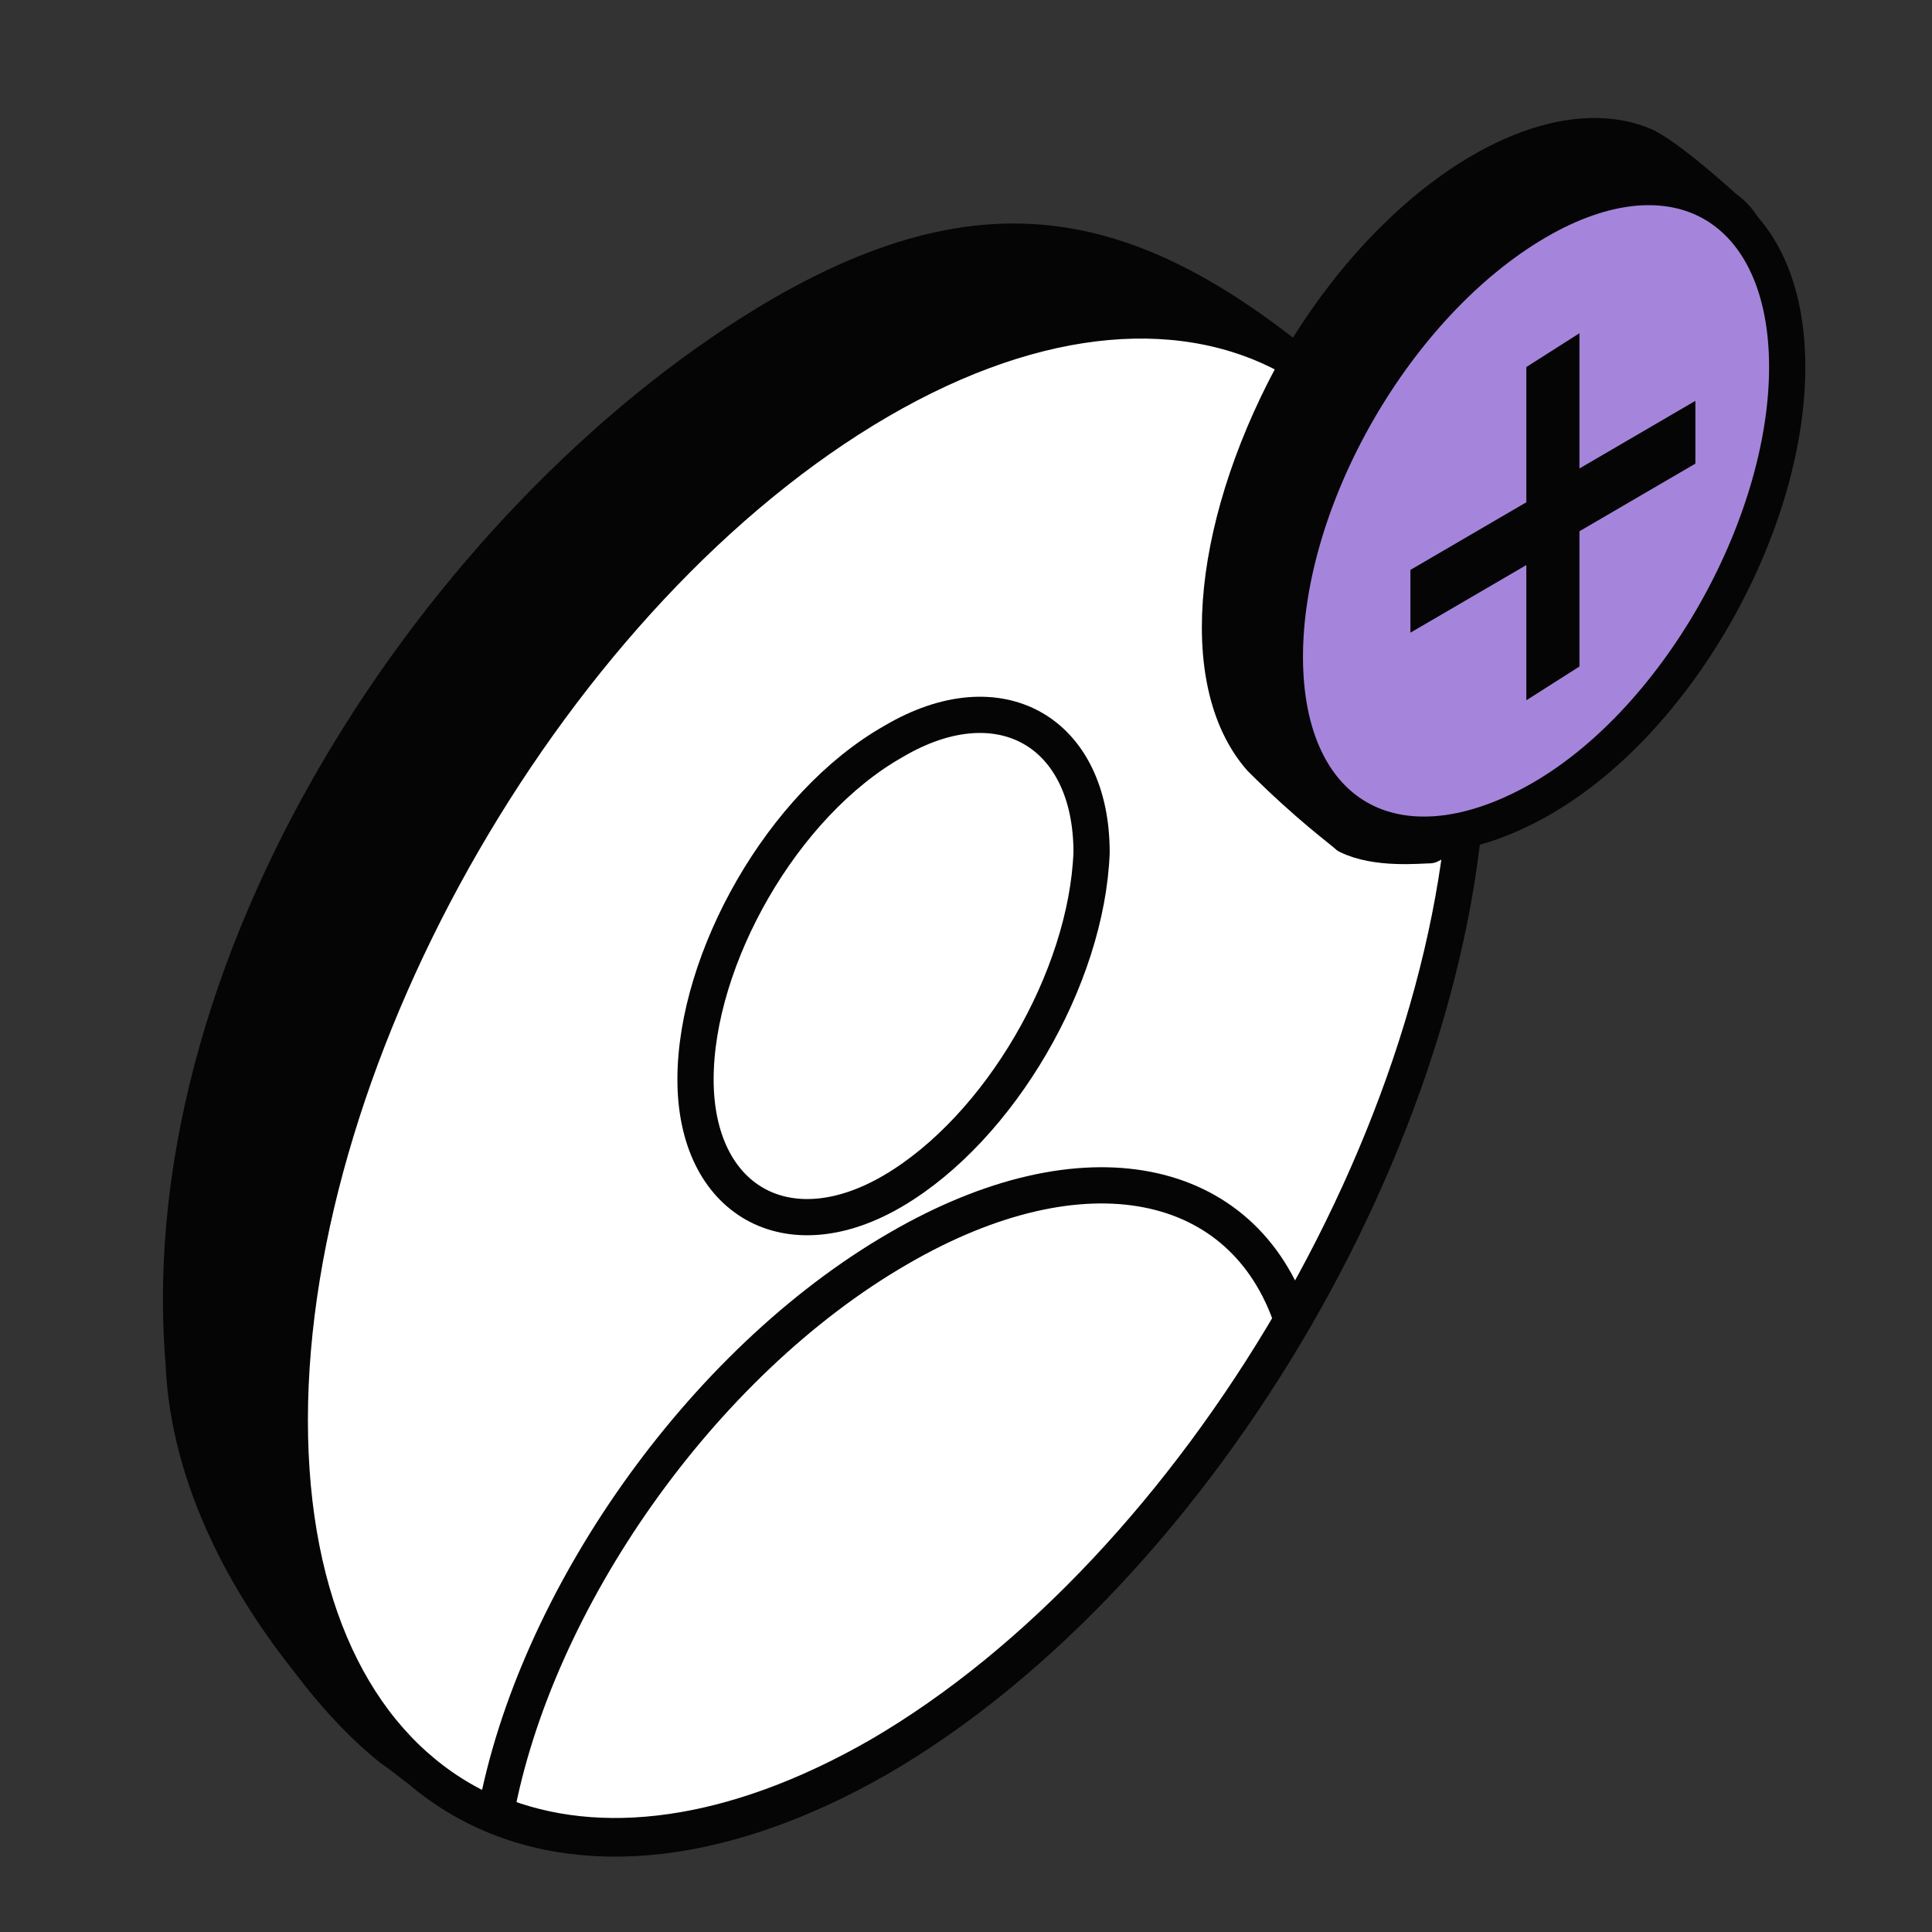 <svg width="40" height="40" viewBox="0 0 40 40" fill="none" xmlns="http://www.w3.org/2000/svg">
<rect x="0" y="0" width="40" height="40" fill="#333333" stroke="none"/>
<path d="M28.101 8.6C28.101 8.7 28.101 8.7 28.101 8.6C28.901 9.8 29.101 11.7 29.101 14C29.101 21.7 23.701 31.2 17.001 35C14.201 36.6 11.501 37.7 9.201 36.9C9.101 36.9 9.101 36.9 9.001 36.8C8.901 36.8 8.801 36.7 8.801 36.7C8.601 36.6 8.401 36.4 8.101 36.2C7.601 35.8 7.001 35.2 6.401 34.4C5.201 32.9 3.901 30.7 3.801 28.2C3.101 19.6 9.501 10.4 16.201 6.5C20.901 3.8 24.001 4.9 28.101 8.6Z" fill="#050505"/>
<path d="M28.101 8.6C28.101 8.7 28.101 8.7 28.101 8.6ZM28.101 8.6C28.901 9.8 29.101 11.7 29.101 14C29.101 21.7 23.701 31.2 17.001 35C14.201 36.6 11.501 37.7 9.201 36.9C9.101 36.9 9.101 36.9 9.001 36.8C8.901 36.8 8.801 36.7 8.801 36.7C8.601 36.6 8.401 36.4 8.101 36.2C7.601 35.8 7.001 35.2 6.401 34.4C5.201 32.9 3.901 30.7 3.801 28.2C3.101 19.6 9.501 10.4 16.201 6.5C20.901 3.8 24.001 4.9 28.101 8.6Z" stroke="#050505" stroke-width="0.75" stroke-linejoin="round"/>
<path d="M18.2 36.4C11.4 40.3 6 37.1 6 29.4C6 21.7 11.5 12.2 18.2 8.3C24.9 4.4 30.4 7.6 30.4 15.3C30.4 23 24.9 32.5 18.2 36.4Z" fill="white"/>
<path d="M10.264 37.55C12.389 38.419 15.154 38.096 18.2 36.349C21.519 34.418 24.543 31.112 26.75 27.332C25.752 24.342 22.458 23.607 18.6 25.849C14.508 28.214 11.078 33.141 10.264 37.55Z" fill="white"/>
<path d="M18.5 24.65C16.3 25.95 14.4 24.85 14.4 22.35C14.4 19.85 16.2 16.65 18.5 15.35C20.7 14.05 22.6 15.15 22.6 17.65C22.5 20.25 20.7 23.35 18.5 24.65Z" fill="white"/>
<path d="M10.264 37.55C12.389 38.419 15.154 38.096 18.2 36.349C21.519 34.418 24.543 31.112 26.75 27.332C25.752 24.342 22.458 23.607 18.6 25.849C14.508 28.214 11.078 33.141 10.264 37.55Z" stroke="#050505" stroke-width="0.75" stroke-linejoin="round"/>
<path d="M18.5 24.65C16.3 25.95 14.4 24.85 14.4 22.35C14.4 19.85 16.2 16.65 18.5 15.35C20.7 14.05 22.6 15.15 22.6 17.65C22.5 20.25 20.7 23.35 18.5 24.65Z" stroke="#050505" stroke-width="0.75" stroke-linejoin="round"/>
<path d="M18.2 36.4C11.4 40.3 6 37.1 6 29.4C6 21.7 11.5 12.2 18.2 8.3C24.9 4.4 30.4 7.6 30.4 15.3C30.4 23 24.9 32.5 18.2 36.4Z" stroke="#050505" stroke-width="0.75" stroke-linejoin="round"/>
<path d="M34.3 11.7C36.4 8.1 37.2 4.85 35.2 3.65C35.2 3.65 34.1 3 34 3C32 2.2 28.9 4.1 26.9 7.5C25.1 10.7 24.7 14.1 26.1 15.7C27.1 16.7 27.8 17.2 27.9 17.3C28.5 17.6 29.4 17.5 29.6 17.5C31.7 16.5 32.5 14.9 34.3 11.7Z" fill="#050505"/>
<path d="M34.3 11.7C36.4 8.1 37 5.2 35.7 4.3C35.7 4.3 34.5 3.2 34 3C32 2.2 28.9 4.1 26.9 7.5C25.1 10.7 24.7 14.1 26.1 15.7C27.1 16.7 27.8 17.2 27.9 17.3C28.5 17.6 29.4 17.5 29.6 17.5C31.7 16.5 32.5 14.9 34.3 11.7Z" stroke="#050505" stroke-width="0.75" stroke-linecap="round" stroke-linejoin="round"/>
<path d="M31.802 4.599C34.702 2.899 37.002 4.299 37.002 7.599C37.002 10.899 34.702 14.999 31.802 16.599C28.902 18.199 26.602 16.899 26.602 13.599C26.602 10.299 28.902 6.299 31.802 4.599Z" fill="#A585DB" stroke="#050505" stroke-width="0.75"/>
<path d="M35.101 8.299V9.599L32.701 10.999V13.799L31.601 14.499V11.699L29.201 13.099V11.799L31.601 10.399V7.599L32.701 6.899V9.699L35.101 8.299Z" fill="#050505"/>
</svg>
